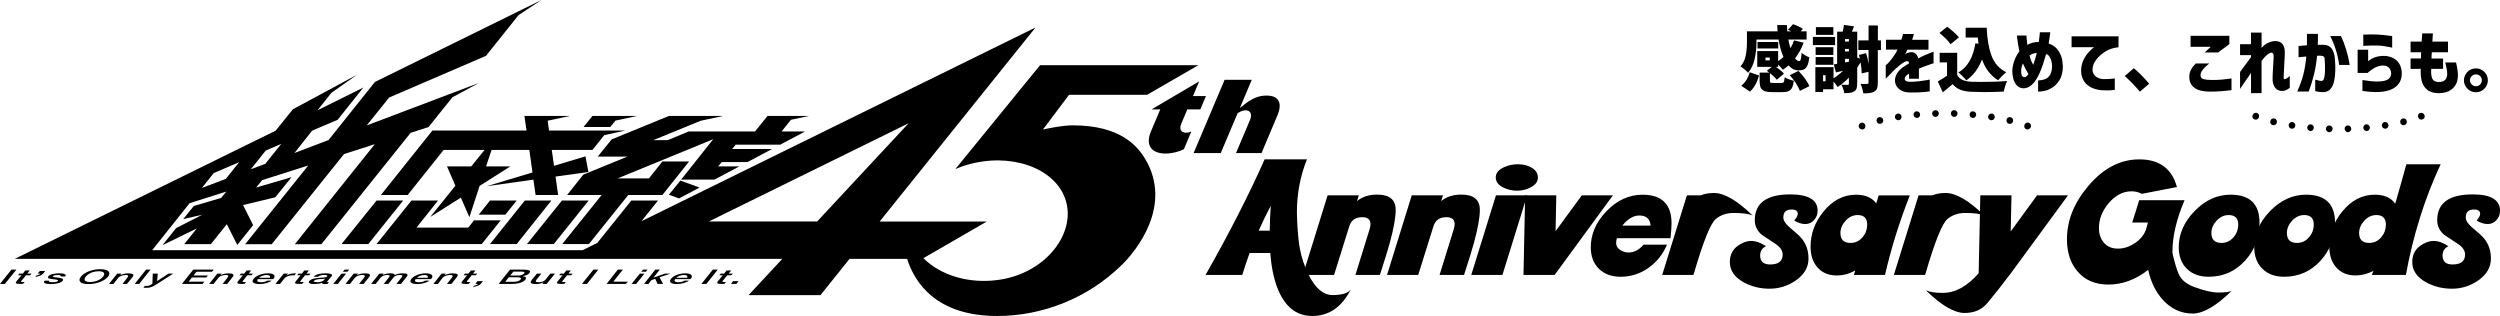 <?xml version="1.0" encoding="UTF-8"?><svg id="a" xmlns="http://www.w3.org/2000/svg" viewBox="0 0 838.65 106"><polygon points="3.84 90.44 5.5 90.44 1.64 95.24 0 95.24 3.84 90.44"/><path d="M6.48,91.78h1.18l.82-1.06h1.5l-.83,1.06h1.42l-.46.56h-1.41l-1.45,1.82c-.27.35-.36.46.33.46.21,0,.43,0,.7-.02l-.52.6c-.33.05-.64.05-1.01.05-1.6,0-1.64-.32-1.23-.87l1.68-2.03h-1.16l.44-.56h0Z"/><path d="M13.36,90.9h1.8l-.68.87c-.46.58-1.51.97-2.66,1.11l.34-.45c.66-.09,1.17-.34,1.4-.65h-.94l.74-.87h0Z"/><path d="M16.49,94.14c-.33.37.23.53,1.06.53.56,0,1.62-.07,1.89-.44.27-.39-.81-.47-1.8-.59-1.02-.1-1.96-.29-1.39-.98.59-.76,2.42-.97,3.68-.97,1.42,0,2.44.26,2.01,1.05h-1.57c.14-.38-.37-.49-1.02-.49-.47,0-1.32.09-1.58.36-.31.38.82.41,1.82.54,1.01.15,1.99.34,1.42,1.04-.64.83-2.5,1.11-3.97,1.11-1.76,0-2.75-.37-2.08-1.15h1.53,0Z"/><path d="M33.12,91c2.02,0,2.2.9,1.43,1.83-.76.91-2.28,1.77-4.32,1.77s-2.17-.86-1.48-1.77c.73-.93,2.29-1.83,4.36-1.83M33.64,90.3c-2.88,0-5.42,1.15-6.52,2.53-1.07,1.34-.3,2.47,2.55,2.47s5.44-1.11,6.56-2.47c1.09-1.38.29-2.53-2.59-2.53"/><path d="M39.32,91.78h1.43l-.41.47v.03c.79-.36,1.8-.58,2.66-.58,1.53,0,2.12.36,1.53,1.14l-1.94,2.41h-1.46l1.67-2.23c.45-.51.2-.78-.65-.78-1.02,0-2.01.45-2.44.9l-1.64,2.1h-1.5l2.75-3.46h0Z"/><polygon points="48.99 90.44 50.5 90.44 46.7 95.24 45.19 95.24 48.99 90.44"/><path d="M51.26,91.78h1.67l-.24,2.52,3.83-2.52h1.6l-5.6,3.59c-1,.61-1.8,1.19-3.4,1.19-.36,0-.71,0-1.02-.04l.49-.62c.24,0,.49,0,.67,0,.75,0,1.06-.17,1.49-.47l.37-.24.13-3.42h0Z"/><polygon points="64.83 90.44 71.69 90.44 71.12 91.15 65.93 91.15 64.91 92.41 69.73 92.41 69.2 93.07 64.38 93.07 63.29 94.49 68.54 94.49 67.97 95.24 61.04 95.24 64.83 90.44"/><path d="M72.91,91.78h1.43l-.43.47.05.03c.77-.36,1.72-.58,2.61-.58,1.53,0,2.15.36,1.53,1.14l-1.89,2.41h-1.53l1.72-2.23c.41-.51.17-.78-.72-.78-1,0-1.99.45-2.38.9l-1.63,2.1h-1.51l2.74-3.46h0Z"/><path d="M80.81,91.78h1.11l.84-1.06h1.45l-.75,1.06h1.37l-.49.56h-1.35l-1.47,1.82c-.23.35-.31.46.36.46.22,0,.42,0,.65-.02l-.46.6c-.35.05-.68.05-1.04.05-1.59,0-1.61-.32-1.19-.87l1.62-2.03h-1.13l.46-.56h0Z"/><path d="M86.9,93.19c.43-.49,1.51-.94,2.54-.94s1.34.45,1.04.94h-3.58ZM91.59,93.65c1.06-.98.53-1.96-1.64-1.96s-4.04.82-4.82,1.79c-.91,1.04-.26,1.81,1.95,1.81,1.5,0,3.12-.42,4.04-1.15h-1.41c-.58.37-1.29.53-2.15.53-1.27,0-1.49-.47-1.06-1.03,0,0,5.09,0,5.09,0Z"/><path d="M95.19,91.78h1.43l-.56.63h.09c.41-.37,1.66-.72,2.58-.72h.59l-.59.72c-.24,0-.43-.06-.61-.06-1.06,0-2.24.44-2.84,1.19l-1.33,1.7h-1.53l2.76-3.46h0Z"/><path d="M100.13,91.78h1.15l.81-1.06h1.53l-.82,1.06h1.36l-.43.56h-1.42l-1.42,1.82c-.32.35-.34.46.32.46.26,0,.44,0,.68-.02l-.5.6c-.32.05-.65.05-.97.05-1.61,0-1.63-.32-1.21-.87l1.63-2.03h-1.18l.47-.56h0Z"/><path d="M108.61,94.01c-.41.5-1.56.65-2.25.65-.52,0-1.32-.09-1.02-.44.32-.37.99-.49,1.71-.59.69,0,1.42,0,2-.16l-.44.54h0ZM111.24,92.69c.59-.78-.63-1-1.98-1-1.51,0-3.19.21-4.07,1.14h1.54c.35-.4,1.1-.59,2-.59.59,0,1.36.11,1,.49-.36.45-1.28.34-2.41.45-1.37.12-2.86.26-3.59,1.11-.5.67.35,1,1.63,1,.77,0,1.88-.12,2.7-.42-.13.33.19.42.8.42.24,0,.82-.03,1.04-.06l.46-.57h-.38c-.3,0-.3-.07-.19-.25l1.45-1.73h0Z"/><path d="M114.58,91.78h1.52l-2.76,3.46h-1.53l2.76-3.46h0ZM115.61,90.44h1.53l-.59.72h-1.54l.59-.72Z"/><path d="M118.64,91.78h1.45l-.36.47v.03c.76-.36,1.75-.58,2.66-.58,1.5,0,2.09.36,1.5,1.14l-1.91,2.41h-1.53l1.77-2.23c.4-.51.11-.78-.74-.78-1.04,0-2,.45-2.4.9l-1.65,2.1h-1.53l2.75-3.46h0Z"/><path d="M127.25,91.78h1.46l-.38.47h.03c.74-.34,1.51-.56,2.61-.56.81,0,1.44.17,1.44.56.81-.36,1.64-.56,2.61-.56,1.48,0,2.09.28,1.42,1.14l-1.92,2.41h-1.53l1.64-2.06c.39-.52.67-.94-.52-.94-1.04,0-1.76.33-2.19.94l-1.63,2.06h-1.56l1.78-2.25c.39-.45.25-.75-.61-.75-.8,0-1.76.33-2.24.9l-1.63,2.1h-1.54l2.77-3.46h0Z"/><path d="M139.85,93.19c.44-.49,1.49-.94,2.54-.94s1.33.45,1.02.94h-3.56,0ZM144.52,93.65c1.08-.98.51-1.96-1.66-1.96-2.04,0-4.03.82-4.79,1.79-.88,1.04-.27,1.81,1.93,1.81,1.51,0,3.11-.42,4.06-1.15h-1.42c-.6.37-1.27.53-2.18.53-1.25,0-1.49-.47-1.03-1.03h5.08Z"/><path d="M148.13,91.78h1.43l-.4.47.04.03c.76-.36,1.75-.58,2.63-.58,1.48,0,2.12.36,1.5,1.14l-1.9,2.41h-1.51l1.76-2.23c.38-.51.16-.78-.72-.78-1.03,0-2.03.45-2.45.9l-1.6,2.1h-1.52l2.74-3.46h0Z"/><path d="M155.99,91.78h1.15l.85-1.06h1.51l-.82,1.06h1.4l-.45.56h-1.38l-1.48,1.82c-.25.35-.35.46.35.46.16,0,.42,0,.63-.02l-.47.6c-.31.05-.65.05-.99.05-1.63,0-1.66-.32-1.25-.87l1.63-2.03h-1.14l.43-.56h.02Z"/><path d="M160.18,94.3h1.85l-.75.94c-.46.49-1.49.88-2.6,1.01l.28-.41c.69-.05,1.17-.35,1.42-.59h-.92l.71-.94h0Z"/><path d="M170.67,93.02h2.96c.99,0,1.38.28.99.75-.37.47-1.21.76-2.21.76h-2.92l1.17-1.5h0ZM167.27,95.24h4.37c2.46,0,3.98-.63,4.56-1.38.5-.63.27-1.09-.77-1.19v-.06c1.02-.17,1.76-.5,2.18-1.01.63-.76-.17-1.15-1.92-1.15h-4.6l-3.82,4.8h0ZM172.19,91.12h2.76c.85,0,1.24.2.82.65-.3.4-1.09.66-1.89.66h-2.72l1.05-1.3h0Z"/><path d="M183.42,95.24h-1.45l.35-.53h-.05c-.64.36-1.63.58-2.41.58-1.8,0-2.19-.42-1.51-1.35l1.77-2.17h1.5l-1.68,2.08c-.45.63-.14.82.69.82,1.28,0,1.97-.37,2.42-.92l1.56-1.97h1.57l-2.78,3.46h0Z"/><path d="M188.02,91.78h1.14l.83-1.06h1.51l-.81,1.06h1.39l-.47.56h-1.37l-1.48,1.82c-.24.35-.33.46.36.46.19,0,.37,0,.67-.02l-.47.6c-.38.05-.7.05-1.06.05-1.56,0-1.62-.32-1.19-.87l1.62-2.03h-1.14l.45-.56h0Z"/><polygon points="199.07 90.44 200.73 90.44 196.91 95.24 195.23 95.24 199.07 90.44"/><polygon points="239.13 90.44 240.79 90.44 236.96 95.24 235.29 95.24 239.13 90.44"/><path d="M241.8,91.78h1.12l.83-1.06h1.52l-.82,1.06h1.38l-.49.56h-1.35l-1.51,1.82c-.21.35-.3.46.39.46.19,0,.4,0,.65-.02l-.46.6c-.36.05-.7.05-1.03.05-1.57,0-1.65-.32-1.23-.87l1.65-2.03h-1.13l.45-.56h0Z"/><polygon points="245.91 94.3 247.77 94.3 247.04 95.24 245.24 95.24 245.91 94.3"/><polygon points="207.26 90.44 208.95 90.44 205.74 94.49 210.6 94.49 209.99 95.24 203.49 95.24 207.26 90.44"/><path d="M214.65,91.78h1.53l-2.76,3.46h-1.55l2.78-3.46ZM215.71,90.44h1.53l-.59.72h-1.53l.59-.72h0Z"/><polygon points="219.82 90.44 221.33 90.44 219.21 93.14 223.07 91.78 224.95 91.78 221.25 93.01 222.43 95.24 220.57 95.24 219.82 93.54 218.53 93.95 217.55 95.24 216.05 95.24 219.82 90.44"/><path d="M226.88,93.19c.42-.49,1.52-.94,2.57-.94s1.35.45,1.02.94h-3.59,0ZM231.58,93.65c1.06-.98.48-1.96-1.63-1.96s-4.06.82-4.81,1.79c-.85,1.04-.23,1.81,1.89,1.81,1.52,0,3.12-.42,4.09-1.15h-1.49c-.52.37-1.23.53-2.12.53-1.22,0-1.43-.47-1.02-1.03,0,0,5.08,0,5.08,0Z"/><path d="M386.31,36.7h2.91l-3.13,7.4c-.67,1.57-.87,2.94-.63,4.07.26,1.12.83,1.93,1.77,2.47,1.7.99,4.17,1.14,7.03.45.58-.14,1.12-.31,1.64-.5.43-.15.84-.34,1.24-.53l2.51-5.94c-.59.27-1.16.4-1.73.4-1.14,0-1.61-.51-1.81-.93-.25-.55-.19-1.24.17-2.1l2.02-4.8h4.36l1.89-4.46h-4.36l2.09-4.94-15.98,9.41v-.02h0Z"/><path d="M414.67,51.35h8.52l5.3-12.56c.91-2.16,1.05-3.84.38-5-.63-1.17-1.97-1.73-4.07-1.73-1.2,0-2.38.22-3.51.66-1.13.44-2.3,1.12-3.47,2.03l-1.9,1.49,3.99-9.46h-9.11l-10.39,24.56h9.11l5.64-13.34.16-.11c.92-.59,1.75-.89,2.47-.89,1.23,0,1.65.67,1.78,1.06.21.59.12,1.33-.28,2.27l-4.65,11h0Z"/><polygon points="175.92 38.9 176.64 43.8 145.04 43.8 127.77 65.42 136.75 65.42 148.82 50.3 162.55 50.3 158.08 55.82 149.95 55.82 152.76 62.31 144.31 72.81 154.6 66.29 157.46 72.85 160.89 62.36 171.2 55.82 163.05 55.82 164.9 50.3 177.57 50.3 178.63 57.86 163.27 62.47 178.93 60.26 179.68 65.42 187.24 65.42 186.36 59.23 197.39 57.7 196.4 52.44 185.85 55.62 185.1 50.3 198.73 50.3 202.71 45.33 209.72 43.8 184.17 43.8 183.73 40.49 191.17 38.9 175.92 38.9"/><polygon points="114.57 81.87 123.56 81.87 135.24 67.27 126.32 67.27 114.57 81.87"/><polygon points="167.97 73.91 159.02 73.91 157.09 76.35 139.72 76.35 146.94 67.27 138.03 67.27 126.32 81.87 161.6 81.87 167.97 73.91"/><polygon points="173.33 67.27 164.37 67.27 160.61 72.01 169.53 72.01 173.33 67.27"/><polygon points="184.97 67.27 176.06 67.27 164.37 81.87 173.33 81.87 184.97 67.27"/><polygon points="206.46 40.46 213.69 38.9 198.73 38.9 195.76 42.6 204.72 42.6 206.46 40.46"/><polygon points="197.47 67.27 188.51 67.27 176.78 81.87 185.77 81.87 197.47 67.27"/><polygon points="200.52 52.53 210.47 52.53 195.67 58.58 190.24 65.42 201.82 65.42 188.61 81.87 197.55 81.87 210.75 65.42 222.2 65.42 231.17 54.17 222.2 54.17 217.69 59.85 207.17 59.85 239.26 46.7 228.48 60.26 239.66 60.26 248.01 55.82 240.91 55.82 242.11 54.36 250.77 54.36 258.99 49.99 245.6 49.99 246.78 48.54 261.71 48.54 270.05 44.11 262.18 44.11 265.33 40.18 271.34 38.9 257.47 38.9 253.27 44.11 230.98 44.11 224.02 47.01 219.18 47.01 235 40.52 242.57 38.9 224.39 38.9 205.18 46.76 200.52 52.53"/><polygon points="224.39 65.32 227.78 66.57 234.67 62.91 228.23 60.58 224.39 65.32"/><path d="M359.95,42.04c-3.95,0-10.08,1.41-10.08,1.41l8.74-11.64h26.18l17.2-9.94h-53.09l-28.41,34.84c2.02-.85,4.18-1.56,6.46-2.06,14.71-3.18,28.54,2.99,30.89,13.81,2.34,10.82-7.52,23.06-22.4,25.36-10.3,1.59-19.97-1.47-25.67-7.22l21.27-12.29h-35.95l52.29-65.09-132.2,64.99,5.55-6.93h-8.95l-11.42,14.22-4.93,2.43H51.04l12.57-15.77,12.31-3.89-1.73,2.13-9.19,2.71-3.53,4.38,6.4-1.46-8.79,4.49-4.58,5.74,11.53-5.63-4.23,5.27h8.94l5.35-6.69,3.51,6.96,5.32-6.65-3.39-6.73,10.81-2.6,5.45-6.75-11.89,3.48,2.04-2.49,15.46-4.91-21.15,26.39h8.91l24.24-30.22,10.33-3.32-26.81,33.54h8.9l29.92-37.34,6.01-1.94,8.01-9.99,8.9-4.81-37.63,14.24,7.52-9.36,32.48-13.98,10.93-13.67,7.68-5.06-55.86,27.49-8.88,11.11-6.68,8.38-11.44,4.35,5.93-7.5,8.55-3.64,8.63-10.82-15.39,7.63,4.7-5.88,8.59-6.06-21.54,11.6-5.78,7.18L4.95,86.84h257.49l-11.32,12.16h24.12l9.75-12.16h19.3c2.63,8.17,9.93,19.16,30.23,19.16,7.67,0,15.21-1.49,22.43-4.41,7.11-2.89,13.52-7.07,19.08-12.44,5.49-5.25,17.24-20.26,8.25-35.64-2.8-4.8-8.77-11.46-24.33-11.46M89.15,50.5l5.2-2.23-5.35,6.69-4.86,1.83,5.01-6.29h0ZM71.69,58.07l8.55-3.67-4.49,5.61-8.04,3.05s3.98-4.99,3.98-4.99ZM274.12,74.3h-36.34l67-32.94-30.66,32.94Z"/><path d="M453.14,97.1c-3.04,5.93-7.34,8.9-12.91,8.9-4.8,0-8.43-2.5-10.88-7.5-1.73-3.52-2.8-8.06-3.21-13.62h-6.95c-.89,2.48-1.72,4.93-2.46,7.35h-12.32c7.84-13.78,14.45-26.7,19.83-38.77h14.19c-2.25,5.59-3.37,11.52-3.37,17.8,0,.79.03,1.78.09,2.96.21,4.12.51,7.19.9,9.21.58,3.03,1.56,5.93,2.93,8.72,2.25,4.55,4.93,6.83,8.04,6.83s5.2-.62,6.11-1.86ZM426.29,69.03c-1.48,2.78-2.83,5.57-4.05,8.35h3.71c.02-2.6.13-5.38.34-8.35Z"/><path d="M468.2,70.4c0,2.52-.65,6.19-1.96,11-.58,2.15-1.69,5.76-3.34,10.82h-8.21l4.76-15.33c.2-.67.3-1.23.3-1.68,0-1.57-.93-2.35-2.8-2.35-2.26,0-3.7,1.02-4.32,3.06l-5.1,16.3h-10.46l8.29-26.7h10.48l-.62,1.95c1.75-1.46,4-2.19,6.77-2.19,4.14,0,6.21,1.71,6.21,5.12Z"/><path d="M496.43,70.4c0,2.52-.65,6.19-1.96,11-.58,2.15-1.69,5.76-3.34,10.82h-8.21l4.76-15.33c.2-.67.3-1.23.3-1.68,0-1.57-.93-2.35-2.8-2.35-2.26,0-3.7,1.02-4.32,3.06l-5.1,16.3h-10.46l8.29-26.7h10.48l-.62,1.95c1.75-1.46,4-2.19,6.77-2.19,4.14,0,6.21,1.71,6.21,5.12Z"/><path d="M512.3,65.52l-8.29,26.7h-10.46l8.29-26.7h10.46ZM515.9,59.55c0,1.4-.85,2.53-2.56,3.38-1.37.69-2.86,1.04-4.46,1.04s-3.14-.35-4.55-1.04c-1.7-.83-2.56-1.97-2.56-3.41s.91-2.58,2.74-3.41c1.46-.67,3.01-1.01,4.68-1.01s3.1.33,4.37,1.01c1.56.83,2.34,1.98,2.34,3.44Z"/><path d="M541.07,65.52l-19.55,26.7h-10.45l.56-26.7h10.45l-.25,12.03,8.81-12.03h10.43Z"/><path d="M560.73,74.97c0,1.2-.11,2.84-.34,4.94h-17.99c-.17.47-.25,1.01-.25,1.62,0,.96.47,1.74,1.4,2.35.83.55,1.76.82,2.78.82,1.83,0,3.5-.87,5.02-2.62h7.86c-1.35,3.19-3.39,5.76-6.11,7.71-2.83,2.03-5.97,3.05-9.42,3.05-3.06,0-5.49-.89-7.31-2.68-1.82-1.79-2.73-4.19-2.73-7.19,0-4.45,1.77-8.5,5.3-12.16,3.53-3.66,7.57-5.49,12.1-5.49,6.46,0,9.7,3.22,9.7,9.66ZM553.71,75.67c-.19-2.26-1.46-3.38-3.8-3.38-1.96,0-3.85,1.13-5.68,3.38h9.48Z"/><path d="M587.98,72.32c-1.21-.59-3.33-.88-6.36-.88-2.39,0-4.4.67-6.02,2.01-1.79,1.48-4.24,7.58-7.36,18.29h-.03s-.15.49-.15.49h-10.46l8.29-26.7h4.62c1.27-.53,2.75-.79,4.46-.79,3.47,0,7.81,2.53,13,7.59Z"/><path d="M609.73,70.74c0,1.18-.39,2.21-1.18,3.09-.79.88-1.79,1.33-2.99,1.33-1.06,0-2.29-.39-3.68-1.16.79-.91,1.19-1.68,1.19-2.29,0-.95-.7-1.43-2.09-1.43-1.83,0-2.74.88-2.74,2.65,0,1.06.73,2.19,2.18,3.41,2.12,1.75,3.47,3,4.05,3.75,1.48,1.85,2.21,4.07,2.21,6.67,0,2.95-1.47,5.42-4.4,7.41-2.64,1.79-5.53,2.68-8.67,2.68s-6.04-.71-8.64-2.13c-3.12-1.71-4.68-3.99-4.68-6.86,0-2.68,1.2-4.68,3.59-6,1.25-.69,2.42-1.04,3.52-1.04,1.6,0,3.27.59,5.02,1.77-1.31.63-1.96,1.68-1.96,3.14,0,1.99,1.11,2.99,3.34,2.99,2.81,0,4.21-1.12,4.21-3.35,0-1.3-.81-2.49-2.43-3.57l-4.52-2.99c-1.6-1.34-2.4-2.99-2.4-4.94,0-5.77,3.97-8.66,11.91-8.66,6.11,0,9.17,1.84,9.17,5.52Z"/><path d="M640.68,65.52c-3.51,8.9-6.29,17.8-8.33,26.7h-10.45l.47-1.49c-2.02,1.12-4.08,1.68-6.21,1.68-2.81,0-5-.95-6.58-2.83-1.48-1.75-2.21-4.02-2.21-6.83,0-4.27,1.43-8.18,4.3-11.73,3.08-3.8,6.72-5.7,10.95-5.7,3.1,0,5.35.96,6.77,2.9l.84-2.68h10.45ZM626.37,75.33c0-2.13-1.07-3.19-3.21-3.19-1.52,0-2.86.63-4.02,1.88-1.16,1.26-1.75,2.63-1.75,4.13,0,2.23,1.13,3.34,3.4,3.34,1.6,0,2.95-.65,4.05-1.94,1.02-1.21,1.53-2.62,1.53-4.22Z"/><path d="M665.68,72.32c-1.21-.59-3.32-.88-6.36-.88-2.39,0-4.39.67-6.01,2.01-1.79,1.48-4.24,7.58-7.36,18.29h-.03s-.15.49-.15.49h-10.46l8.29-26.7h4.62c1.27-.53,2.75-.79,4.46-.79,3.47,0,7.81,2.53,13,7.59Z"/><path d="M693.74,65.52l-19.58,26.7h-.03c-2.7,3.6-5.21,6.77-7.51,9.51-1.83,2.17-4.36,3.26-7.58,3.26-3.47,0-7.81-2.54-13-7.62,1.23.59,3.13.88,5.71.88,4.16,0,8.16-2.2,12.01-6.58l.56-26.15h10.45l-.25,12.11,8.84-12.11h10.4Z"/><path d="M748.67,97.53c-5.18,5.1-9.54,7.65-13.1,7.65-3.91,0-7.26-1.54-10.04-4.61-2.39-2.65-4.02-6-4.9-10.05-4.2,3.29-8.65,4.94-13.35,4.94-4.43,0-7.89-1.48-10.38-4.45-2.35-2.74-3.52-6.32-3.52-10.73,0-6.34,2.4-12.32,7.2-17.95,5.03-5.91,10.72-8.87,17.06-8.87,6.74,0,10.95,3.09,12.63,9.27l-11.73,2.29c-1.16-.57-2.32-.85-3.46-.85-2.91,0-5.5,1.35-7.76,4.05-2.14,2.58-3.21,5.32-3.21,8.23,0,2.01.54,3.65,1.62,4.91,1.14,1.36,2.72,2.04,4.74,2.04s3.85-.61,5.69-1.84,3.08-2.74,3.73-4.53c.04-.08.26-.87.66-2.38h-5.27l2.34-7.5h15.22c-2.72,6.32-4.08,12.16-4.08,17.53,0,.2.17.95.5,2.23.75,2.89,1.42,4.83,2.03,5.82.92,1.5,2.5,2.68,4.77,3.54,3.33,1.24,6.05,1.86,8.17,1.86s3.67-.19,4.46-.58Z"/><path d="M757.98,74.73c0,4.86-1.58,9.05-4.74,12.59-3.31,3.68-7.41,5.52-12.32,5.52-3.08,0-5.52-.9-7.33-2.7-1.81-1.8-2.71-4.2-2.71-7.21,0-4.43,1.77-8.47,5.32-12.13,3.54-3.66,7.57-5.49,12.08-5.49,6.46,0,9.7,3.14,9.7,9.42ZM750.84,75.33c0-2.13-1.07-3.19-3.21-3.19-1.52,0-2.86.63-4.04,1.88-1.17,1.26-1.76,2.63-1.76,4.13,0,2.23,1.13,3.34,3.4,3.34,1.62,0,2.97-.65,4.05-1.94,1.04-1.21,1.56-2.62,1.56-4.22Z"/><path d="M783.31,74.73c0,4.86-1.58,9.05-4.74,12.59-3.31,3.68-7.41,5.52-12.32,5.52-3.08,0-5.52-.9-7.33-2.7-1.81-1.8-2.71-4.2-2.71-7.21,0-4.43,1.77-8.47,5.32-12.13,3.54-3.66,7.57-5.49,12.08-5.49,6.46,0,9.7,3.14,9.7,9.42ZM776.17,75.33c0-2.13-1.07-3.19-3.21-3.19-1.52,0-2.86.63-4.04,1.88-1.17,1.26-1.76,2.63-1.76,4.13,0,2.23,1.13,3.34,3.4,3.34,1.62,0,2.97-.65,4.05-1.94,1.04-1.21,1.56-2.62,1.56-4.22Z"/><path d="M818.74,55.1c-5.34,11.42-9.23,23.79-11.66,37.12h-11.44l.56-1.37c-1.96,1.04-3.96,1.55-6.02,1.55-2.81,0-5-.95-6.58-2.83-1.48-1.75-2.21-4.02-2.21-6.83,0-4.27,1.43-8.18,4.3-11.73,3.08-3.8,6.72-5.7,10.95-5.7,3.16,0,5.45,1.01,6.86,3.02,1.18-4.04,2.43-8.45,3.74-13.23h11.51ZM800.37,75.33c0-2.13-1.07-3.19-3.21-3.19-1.52,0-2.86.63-4.02,1.88-1.16,1.26-1.75,2.63-1.75,4.13,0,2.23,1.13,3.34,3.4,3.34,1.6,0,2.95-.65,4.05-1.94,1.02-1.21,1.53-2.62,1.53-4.22Z"/><path d="M838.65,70.74c0,1.18-.39,2.21-1.18,3.09-.79.88-1.79,1.33-2.99,1.33-1.06,0-2.29-.39-3.68-1.16.79-.91,1.19-1.68,1.19-2.29,0-.95-.7-1.43-2.09-1.43-1.83,0-2.74.88-2.74,2.65,0,1.06.73,2.19,2.18,3.41,2.12,1.75,3.47,3,4.05,3.75,1.48,1.85,2.21,4.07,2.21,6.67,0,2.95-1.47,5.42-4.4,7.41-2.64,1.79-5.53,2.68-8.67,2.68s-6.04-.71-8.64-2.13c-3.12-1.71-4.68-3.99-4.68-6.86,0-2.68,1.2-4.68,3.59-6,1.25-.69,2.42-1.04,3.52-1.04,1.6,0,3.27.59,5.02,1.77-1.31.63-1.96,1.68-1.96,3.14,0,1.99,1.11,2.99,3.34,2.99,2.81,0,4.21-1.12,4.21-3.35,0-1.3-.81-2.49-2.43-3.57l-4.52-2.99c-1.6-1.34-2.4-2.99-2.4-4.94,0-5.77,3.97-8.66,11.91-8.66,6.11,0,9.17,1.84,9.17,5.52Z"/><path d="M597.58,27.83c.29,0,.5-.04.64-.13s.24-.26.3-.53c.06-.26.12-.69.17-1.28.32.24.78.47,1.39.7.61.22,1.17.39,1.68.5-.13,1.02-.33,1.81-.61,2.35-.28.54-.67.92-1.18,1.14-.5.22-1.19.32-2.05.32h-3.41c-1.15,0-2.03-.12-2.63-.36-.6-.24-1.02-.62-1.25-1.15-.23-.53-.35-1.29-.35-2.28v-2.76h3.24c-.34-.26-.61-.45-.82-.58l1.63-1.34h-4.85v-5.3h7.01v3.36c.66-.43,1.25-.89,1.78-1.37-.72-1.65-1.26-3.6-1.63-5.86h-7.42v.98c0,1.9-.2,3.77-.61,5.59s-1.14,3.35-2.2,4.58c-.26-.3-.66-.69-1.21-1.15-.55-.46-1-.78-1.33-.96.88-1.04,1.46-2.24,1.74-3.61s.42-2.87.42-4.5v-3.67h10.27c-.06-.93-.1-1.63-.12-2.11h3.26c.03.94.07,1.65.12,2.11h1.37c-.29-.14-.67-.31-1.15-.5l1.7-1.9c.59.19,1.2.44,1.82.73.62.3,1.12.58,1.49.85l-.72.82h1.97v2.74h-6.12c.18,1.01.41,1.98.7,2.93.5-.83.9-1.71,1.2-2.64l3.22.77c-.69,1.94-1.65,3.69-2.88,5.26.48.61.94.91,1.39.91.24,0,.42-.21.54-.62.12-.42.21-1.14.28-2.16.35.3.77.6,1.25.89.48.29.93.5,1.34.62-.14,1.2-.36,2.11-.65,2.74s-.66,1.06-1.12,1.3-1.07.36-1.84.36c-1.25,0-2.37-.56-3.36-1.68-.64.56-1.28,1.05-1.92,1.46-.43-.54-.96-1.12-1.58-1.73v.77h-.74c.54.37,1.06.76,1.55,1.16.49.41.87.78,1.14,1.12l-2.42,2.04c-.45-.64-1.21-1.38-2.28-2.23v2.54c0,.24.03.41.08.52.06.1.16.17.32.2.16.03.43.05.82.05h2.62ZM584.11,28.77c.67-.53,1.25-1.18,1.74-1.97.49-.78.86-1.64,1.12-2.57l3.12,1.1c-.7,2.46-1.73,4.26-3.07,5.4l-2.9-1.97ZM596.52,14.1v2.16h-6.94v-2.16h6.94ZM593.69,20.27v-.98h-1.44v.98h1.44ZM603.31,23.8c.78.78,1.52,1.64,2.2,2.58.68.94,1.16,1.78,1.45,2.53l-3.19,1.58c-.24-.74-.68-1.6-1.31-2.58s-1.32-1.88-2.08-2.68l2.93-1.44Z"/><path d="M615.6,12.4v2.71h-7.46v-2.71h7.46ZM630.96,16.79h-1.03v10.92c0,.82-.08,1.45-.24,1.9-.16.45-.45.8-.86,1.06-.4.26-.9.43-1.5.52-.6.09-1.36.13-2.27.13-.05-.43-.16-.96-.34-1.57-.18-.62-.37-1.16-.58-1.62.99.05,1.74.06,2.23.02.16,0,.27-.03.34-.1.06-.06.1-.18.1-.34v-3.62l-2.3.53c.02-1.01-.1-2.25-.36-3.72-.3.53-.68,1.13-1.13,1.8v5.38c0,.67-.08,1.21-.23,1.63-.15.42-.42.74-.8.96-.37.22-.81.38-1.33.46-.52.08-1.18.12-1.98.12-.06-.4-.19-.88-.37-1.44-.18-.56-.38-1.02-.59-1.39.58.03,1.28.05,2.11.05.16,0,.27-.03.32-.1.06-.06.08-.18.08-.34v-1.97c-1.2,1.23-2.46,2.28-3.79,3.14-.26-.45-.71-1.07-1.37-1.87v2.62h-3.5v.91h-2.59v-8.33h6.1v3.72c1.09-.66,2.14-1.49,3.17-2.5-.66.18-1.28.32-1.87.43l-.5.12-.72-2.71c.93-.13,1.3-.18,1.13-.17v-10.8h1.85c.22-.88.37-1.63.43-2.26l3.38.48-.17.46c-.06.16-.14.35-.23.58-.09.22-.2.47-.32.74h1.8v8.71l.89.29-.31-1.2,2.4-.58c.35,1.14.62,2.32.82,3.55v-4.61h-3.43v-3.22h3.43v-5.02h3.12v5.02h1.03v3.22ZM615.02,15.83v2.59h-5.95v-2.59h5.95ZM609.07,21.74v-2.59h5.95v2.59h-5.95ZM615.02,9.11v2.59h-5.86v-2.59h5.86ZM612.41,27.26v-2.04h-.84v2.04h.84ZM620.23,13.1h-1.3v.84h1.3v-.84ZM620.23,16.41h-1.3v.86h1.3v-.86ZM618.94,19.75v1.2l1.3-.26v-.94h-1.3Z"/><path d="M636.53,16.65h-3.86v-3.31h5.16c.18-.58.37-1.22.58-1.94h3.62s-.06.18-.14.53c-.08.35-.22.82-.43,1.42h5.47v3.31h-7.06s-.1.25-.29.6c-.19.35-.36.68-.5.98.02-.02.11-.08.28-.21.17-.12.31-.2.42-.23,1.07-.4,1.91-.41,2.51-.02.6.38,1,.98,1.21,1.8.9-.48,1.74-.89,2.53-1.22s1.66-.68,2.6-1.03v3.89s-.26.08-.74.24c-.48.16-1.1.38-1.86.65-.76.27-1.53.58-2.32.94v3.36h-3.29v-1.73s-.09.07-.23.16-.25.16-.35.2c-.69.58-.98,1.11-.86,1.61.11.5.7.76,1.75.79,1.12-.02,2.18-.08,3.18-.2,1-.12,1.82-.24,2.46-.36.64-.12.97-.19.98-.2v3.96s-.62.11-1.81.23c-1.19.12-2.87.17-5.03.16-1.26-.05-2.3-.35-3.11-.91s-1.34-1.28-1.58-2.15c-.25-.87-.16-1.79.25-2.76.42-.97,1.2-1.87,2.35-2.7.34-.22.67-.44,1-.65.33-.21.66-.42,1-.62-.02-.29-.09-.49-.22-.6-.13-.11-.37-.14-.72-.1-.3.08-.68.27-1.14.56-.46.3-.93.66-1.43,1.08s-.96.83-1.39,1.21c-.78.86-1.46,1.57-2.03,2.12-.57.55-.87.84-.9.85v-4.46s.21-.17.59-.52c.38-.34.8-.83,1.28-1.45.48-.62.98-1.34,1.51-2.16.11-.19.23-.42.35-.67s.19-.4.2-.43Z"/><path d="M656.57,25.24c.43.72,1.05,1.25,1.85,1.6.8.34,1.81.54,3.02.59.59.03,1.66.05,3.22.05,3.42,0,6.3-.1,8.64-.31-.21.45-.42,1.03-.65,1.74-.22.71-.38,1.32-.46,1.81-2.1.11-4.27.17-6.53.17-1.23,0-2.66-.03-4.3-.1-1.49-.06-2.72-.28-3.71-.66-.98-.38-1.86-1.01-2.63-1.91-1.15,1.01-2.25,1.93-3.29,2.76l-1.68-3.65c1.17-.66,2.2-1.3,3.1-1.94v-4.46h-2.47v-3.22h5.88v7.54ZM654.34,14.85c-.34-.53-.86-1.15-1.57-1.86s-1.44-1.36-2.17-1.93l2.59-2.09c.75.54,1.5,1.15,2.24,1.81s1.31,1.25,1.69,1.76l-2.78,2.3ZM663.7,14.66c-.1-.67-.17-1.36-.22-2.06h-4.08v-3.29h7.06c.14,3.74.69,6.88,1.63,9.4.94,2.52,2.59,4.36,4.94,5.53-.4.29-.87.7-1.42,1.24-.54.54-.98,1.02-1.3,1.45-2.51-1.54-4.32-3.86-5.42-6.98-1.2,3.07-2.95,5.41-5.26,7.01-.26-.34-.67-.79-1.24-1.36-.57-.57-1.04-1-1.43-1.28,3.07-1.79,4.97-5.06,5.69-9.79l1.03.14Z"/><path d="M676.61,11.92h3.19s.02.33.05.9.11,1.32.24,2.24c.54-.32,1.14-.56,1.78-.73.64-.17,1.33-.25,2.06-.25.14-.96.24-1.74.29-2.34s.07-.91.07-.92h3.5s-.04.37-.13,1.06c-.09.69-.23,1.59-.42,2.71,1.41.48,2.48,1.26,3.2,2.33.73,1.07,1.19,2.2,1.38,3.38.19,1.18.24,2.19.14,3.02-.16,1.55-.56,2.81-1.21,3.77s-1.36,1.7-2.14,2.21c-.78.51-1.54.87-2.28,1.08s-1.62.34-2.63.38v-3.77c.91-.05,1.67-.18,2.27-.4.6-.22,1.11-.6,1.54-1.16.42-.56.7-1.35.83-2.38.13-1.12,0-2.19-.4-3.22-.39-1.02-.91-1.59-1.55-1.7-.32,1.12-.67,2.26-1.04,3.41s-.8,2.24-1.28,3.26c-.34.77-.76,1.52-1.26,2.26s-1.09,1.34-1.75,1.81-1.41.72-2.24.76c-.96-.03-1.72-.37-2.28-1.01-.56-.64-.96-1.42-1.19-2.35-.23-.93-.33-1.83-.3-2.71.02-.45.1-1.02.25-1.73s.4-1.46.74-2.26c.34-.8.8-1.58,1.38-2.33-.19-.91-.35-1.77-.47-2.58-.12-.81-.21-1.46-.26-1.96-.06-.5-.08-.76-.08-.79ZM678.96,25.87c.19.03.41-.01.65-.13.24-.12.53-.41.86-.88-.29-.46-.6-1-.92-1.6s-.64-1.26-.95-1.98c-.18.4-.31.8-.41,1.2-.1.4-.15.77-.17,1.1-.03.8.05,1.38.24,1.74.19.36.42.54.7.54ZM680.83,18.66s.09.36.28.97c.18.62.5,1.32.95,2.12.24-.64.46-1.3.66-1.97s.38-1.34.54-1.99c-.35-.02-.76.05-1.21.19s-.86.37-1.21.67Z"/><path d="M694.94,12.18h15.74v3.67c-1.58.16-2.96.58-4.12,1.26-1.16.68-2.13,1.46-2.9,2.35-.78.89-1.28,1.74-1.5,2.55-.29,1.09-.26,1.96.07,2.6s.8,1.12,1.4,1.42c.6.3,1.16.46,1.67.49.64.03,1.26.03,1.85,0s1.12-.08,1.57-.13.69-.08.71-.08v3.84c-.88.11-1.66.17-2.33.18s-1.37-.01-2.09-.06c-.67-.03-1.46-.19-2.35-.47-.9-.28-1.71-.72-2.44-1.31-.73-.59-1.29-1.38-1.68-2.38-.39-.99-.5-2.22-.32-3.67.18-1.02.48-1.94.92-2.76.44-.82.92-1.51,1.44-2.08.52-.57.96-1,1.33-1.31.37-.3.57-.46.6-.46h-7.58v-3.67Z"/><path d="M717.86,30.76c-.7-.85-1.52-1.75-2.44-2.7-.92-.95-1.8-1.8-2.65-2.56l3.05-2.62c.82.67,1.74,1.54,2.77,2.59,1.03,1.06,1.82,1.93,2.36,2.62l-3.1,2.66Z"/><path d="M736.6,21.28h4.54c-.62.5-1.13.94-1.52,1.33-.39.39-.73.82-1.02,1.29-.29.46-.42.91-.41,1.34,0,.32.08.6.24.83.16.23.51.41,1.04.54.54.13,1.37.2,2.51.22,1.3,0,2.4-.04,3.31-.12s2.01-.21,3.29-.38v3.91c-2.46.32-4.84.49-7.13.5-2.4,0-4.18-.43-5.33-1.3-1.15-.86-1.72-2.11-1.7-3.74.03-.93.23-1.72.59-2.38.36-.66.89-1.34,1.6-2.04ZM744.09,17.61h-4.51l2.06-1.92h-6.79v-3.67h13.01v2.78l-3.77,2.81Z"/><path d="M758.68,31.24h-3.55v-6.74c-.67.94-1.28,1.82-1.84,2.62-.55.8-1.16,1.71-1.84,2.71v-5.69c1.42-1.9,2.65-3.56,3.67-4.97v-.67h-3.67v-3.67h3.67v-3.89h3.55v5.16c.58-.72,1.24-1.27,2-1.64.76-.38,1.49-.6,2.2-.66.96-.08,1.72.09,2.29.5.57.42.94,1,1.12,1.75.18.75.23,1.59.17,2.52-.03.54-.07,1.19-.11,1.93-.04.74-.08,1.5-.12,2.27-.04.77-.07,1.45-.1,2.03-.02.58-.04.98-.04,1.19,0,.26.04.42.13.48.09.06.19.09.3.07.19-.03.41-.12.65-.28.24-.15.56-.41.96-.78v3.98c-.48.38-.93.66-1.36.84-.42.18-.93.25-1.52.21-.98-.1-1.71-.54-2.2-1.32-.49-.78-.72-1.74-.68-2.86,0-.42.02-.98.05-1.68s.07-1.45.12-2.23c.05-.78.09-1.48.13-2.1.04-.62.06-1.03.06-1.24.02-.38-.02-.71-.12-.98-.1-.27-.33-.42-.7-.43-.37.02-.86.28-1.46.79-.61.51-1.2,1.18-1.78,1.99v10.78Z"/><path d="M771.07,19.22v-3.79c1.06-.1,1.99-.18,2.81-.24.02-1.13.02-2.41.02-3.82h3.67c.02,1.39,0,2.61-.05,3.65h1.82c1.2,0,2.12.39,2.77,1.18.65.79,1.04,2.02,1.16,3.7.11,1.21.16,2.46.13,3.74-.02,1.28-.16,2.47-.4,3.56-.24,1.1-.64,1.98-1.21,2.65-.57.67-1.35,1.02-2.34,1.06-.85-.02-1.52-.08-2.03-.18-.5-.11-.76-.17-.76-.18v-3.84c.96.3,1.7.45,2.21.43.42-.05.7-.45.85-1.19.15-.74.23-1.64.23-2.7s-.03-2.1-.1-3.12c0-.61-.11-1-.34-1.16-.22-.17-.62-.27-1.2-.3-.19,0-.36,0-.49.02-.14.02-.32.02-.54.02-.21,2.21-.54,4.27-1.01,6.19s-1.06,3.86-1.78,5.81h-3.86c.91-2.03,1.59-3.93,2.04-5.69.45-1.76.78-3.78,1.01-6.07-.78.06-1.41.12-1.88.18-.47.06-.72.08-.76.08ZM781.7,12.09h3.6c1.36,2.88,2.34,6.11,2.93,9.7h-3.53c-.45-3.39-1.45-6.62-3-9.7Z"/><path d="M794.23,24.47h-3.34v-7.78h3.53v3.87s.18-.16.5-.42c.32-.26.82-.54,1.5-.82s1.47-.46,2.36-.54c1.41-.11,2.64.07,3.71.55,1.06.48,1.86,1.17,2.39,2.08.53.9.8,1.96.82,3.16.02,2.48-1.08,4.26-3.3,5.33-2.22,1.07-5.52,1.27-9.9.6v-3.65c2.03.34,3.7.5,4.99.49s2.27-.14,2.92-.4c.65-.25,1.1-.6,1.37-1.02.26-.42.38-.88.35-1.38,0-.46-.13-.91-.38-1.34-.26-.43-.63-.76-1.13-1-.5-.23-1.21-.28-2.14-.13-.91.19-1.73.53-2.45,1.01-.72.48-1.32.94-1.8,1.39ZM792.79,15.38v-3.77s.26,0,.72-.02,1.05-.03,1.76-.04c.71,0,1.45,0,2.22.04.77.03,1.53.09,2.29.17s1.4.16,1.91.24c.51.08.78.12.79.12v3.87s-.29-.08-.83-.19-1.19-.22-1.97-.34c-.78-.11-1.53-.18-2.27-.19-.77-.02-1.5-.01-2.2.01-.7.02-1.27.05-1.73.07-.46.02-.69.04-.71.04Z"/><path d="M812.2,17.54h-3.55v-3.58h3.72c.06-.83.13-1.75.19-2.76h3.58c-.06,1.01-.12,1.93-.17,2.76h5.23v3.58h-5.42c-.03.35-.06.7-.07,1.06-.02.35-.03.7-.05,1.03h3.89v3.48h-3.96c-.11,1.36,0,2.43.32,3.21.33.78,1.04,1.17,2.12,1.19.85-.02,1.46-.15,1.84-.41.38-.26.65-.58.82-.98.17-.4.25-.82.25-1.25,0-.5-.05-1.05-.16-1.66-.1-.61-.27-1.36-.49-2.26h3.6c.43,1.68.65,3.17.65,4.46,0,.45-.07,1-.22,1.64-.14.65-.45,1.29-.91,1.93-.46.64-1.12,1.17-1.97,1.6-.85.42-1.98.65-3.41.68-1.68-.02-2.98-.43-3.91-1.24-.93-.81-1.52-1.83-1.79-3.07-.26-1.24-.35-2.52-.25-3.85h-3.43v-3.48h3.48c0-.34,0-.68.01-1.03,0-.35.03-.7.06-1.06Z"/><path d="M832.58,23.48c.61.36,1.09.85,1.45,1.46.36.62.54,1.29.54,2s-.18,1.39-.54,2c-.36.62-.84,1.1-1.45,1.46-.61.36-1.28.54-2.02.54s-1.39-.18-2-.54-1.1-.85-1.46-1.46c-.36-.62-.54-1.28-.54-2s.18-1.39.54-2c.36-.62.85-1.1,1.46-1.46.62-.36,1.28-.54,2-.54s1.41.18,2.02.54ZM831.98,28.35c.38-.39.58-.86.58-1.4s-.19-1.03-.58-1.42c-.38-.38-.86-.58-1.42-.58s-1.01.2-1.4.59c-.39.39-.59.86-.59,1.4s.2,1.01.59,1.4c.39.39.86.59,1.4.59s1.03-.2,1.42-.59Z"/><path d="M625.69,41.89c.03.08.04.15.06.21.01.06.02.13.02.21,0,.48-.21.82-.62,1.03-.08.05-.22.08-.43.08-.44,0-.79-.2-1.05-.61-.1-.13-.16-.3-.16-.53,0-.43.22-.77.66-1.03.16-.08.31-.11.47-.11.49,0,.84.25,1.05.76ZM631.71,40.14c.03.08.04.17.04.27,0,.28-.08.52-.23.72-.16.2-.36.33-.62.38-.05.03-.14.04-.27.04-.54,0-.91-.29-1.09-.87-.03-.08-.04-.18-.04-.3,0-.25.08-.48.23-.68.16-.2.36-.33.62-.38.05-.02.14-.04.27-.04.26,0,.49.08.7.23.21.15.34.37.39.65ZM637.89,39.19c0,.28-.08.53-.25.74-.17.22-.4.35-.68.4h-.19c-.26,0-.49-.09-.7-.27-.21-.18-.34-.4-.39-.68v-.19c0-.28.08-.52.25-.72.17-.2.4-.33.68-.38h.19c.29,0,.52.09.72.27.19.18.32.41.37.68v.15ZM644.12,38.51c0,.28-.1.52-.29.72-.19.2-.43.32-.72.34-.34,0-.61-.1-.82-.29-.21-.19-.34-.44-.39-.74,0-.35.1-.64.29-.85.19-.21.43-.34.72-.36.36,0,.65.1.85.29s.32.44.35.74v.15ZM650.41,38.05c0,.3-.11.57-.33.8s-.47.35-.76.38c-.31,0-.58-.11-.8-.32-.22-.22-.34-.48-.37-.78,0-.35.11-.64.33-.85.22-.21.47-.32.76-.32.34,0,.61.11.82.32.21.22.32.48.35.78ZM656.67,38.13c-.03.3-.15.56-.37.78-.22.22-.49.32-.8.32-.29-.02-.53-.15-.74-.36-.21-.21-.31-.46-.31-.74,0-.35.1-.64.31-.85.21-.21.45-.32.74-.32.34,0,.62.11.84.32.22.22.33.5.33.85ZM662.93,38.55c-.05.3-.18.55-.37.74s-.43.29-.72.29c-.36-.02-.64-.15-.84-.36-.19-.21-.29-.48-.29-.78.03-.35.14-.63.35-.82.21-.19.45-.29.74-.29.36.03.64.15.84.36.19.22.29.5.29.85ZM669.15,39.38c-.05.28-.18.51-.37.68-.19.18-.43.27-.72.27h-.19c-.29-.05-.51-.18-.68-.4-.17-.21-.25-.46-.25-.74v-.15c.05-.28.18-.51.39-.68.21-.18.45-.27.74-.27h.19c.26.05.47.18.64.38.17.2.25.44.25.72v.19ZM675.29,40.68c-.05.28-.18.49-.39.65-.21.15-.44.23-.7.23-.13,0-.22-.01-.27-.04-.26-.05-.47-.18-.62-.4-.16-.21-.23-.46-.23-.74,0-.05,0-.09.02-.11.01-.02.02-.06.02-.11.05-.28.18-.49.39-.65.21-.15.44-.23.7-.23.13,0,.22.01.27.04.26.05.47.18.62.38.16.2.23.43.23.68,0,.13-.01.23-.04.3ZM681.16,42.8c-.26.41-.61.61-1.05.61-.18,0-.32-.02-.43-.08-.42-.2-.62-.54-.62-1.03,0-.08,0-.15.02-.21.01-.06.03-.13.06-.21.21-.51.56-.76,1.05-.76.16,0,.31.04.47.11.44.2.66.54.66,1.03,0,.23-.05.41-.16.53Z"/><path d="M755.74,38.5c.23-.43.58-.65,1.05-.65.21,0,.35.03.43.08.41.2.62.54.62,1.03,0,.1-.03.25-.08.46-.1.2-.25.37-.43.51-.18.14-.39.21-.62.21-.16,0-.31-.04-.47-.11-.44-.2-.66-.53-.66-.99,0-.23.05-.4.16-.53ZM761.61,40.59c.18-.58.54-.87,1.09-.87.13,0,.22.01.27.04.26.05.47.18.62.4.16.22.23.45.23.7,0,.13-.01.22-.04.27-.05.28-.18.49-.39.65-.21.15-.44.23-.7.23-.13,0-.22-.01-.27-.04-.26-.05-.47-.18-.62-.38-.16-.2-.23-.43-.23-.68,0-.13.01-.23.04-.3ZM767.76,41.88c.05-.28.18-.51.39-.68.21-.18.45-.27.74-.27h.16c.28.05.51.18.68.4.17.22.25.46.25.74v.15c-.13.63-.49.95-1.09.95h-.19c-.29-.05-.51-.18-.68-.38-.17-.2-.25-.44-.25-.72v-.19ZM773.98,42.72c.05-.28.17-.52.37-.72.19-.2.43-.3.72-.3.36.03.64.15.84.36.19.22.29.46.29.74-.03.36-.15.64-.37.86s-.47.32-.76.32c-.34-.05-.6-.18-.8-.4-.19-.21-.29-.5-.29-.85ZM780.24,43.18c.03-.3.14-.56.35-.78.21-.21.45-.32.74-.32.34,0,.62.11.84.34s.33.49.33.8c-.03.33-.15.6-.37.82-.22.22-.49.32-.8.32-.29-.02-.54-.15-.76-.36-.22-.21-.33-.49-.33-.82ZM786.53,43.14c0-.28.1-.53.31-.74.21-.21.45-.32.74-.32.36,0,.64.11.84.34s.3.48.33.76c0,.33-.11.6-.33.82-.22.22-.47.34-.76.36-.31,0-.58-.11-.8-.34s-.33-.52-.33-.87ZM792.79,42.83c0-.28.1-.53.29-.76.19-.23.43-.35.72-.38.36,0,.64.1.84.3.19.2.32.44.37.72,0,.35-.1.64-.29.85-.19.22-.43.35-.72.4-.34,0-.62-.1-.84-.3-.22-.2-.34-.48-.37-.84ZM799.01,42.07c0-.28.08-.53.25-.74.17-.21.4-.35.68-.4h.16c.28,0,.53.09.74.27.21.18.34.41.39.68v.19c0,.28-.08.52-.25.72-.17.2-.38.33-.64.38h-.19c-.29,0-.53-.09-.74-.27-.21-.18-.34-.4-.39-.68v-.15ZM805.2,41.12c0-.05,0-.09-.02-.11-.01-.02-.02-.06-.02-.11,0-.28.08-.53.23-.74.16-.21.36-.35.62-.4.05-.03.14-.04.27-.04.26,0,.49.08.7.23.21.15.34.37.39.65.03.08.04.18.04.3,0,.25-.08.48-.23.68-.16.2-.36.33-.62.38-.05.03-.14.04-.27.04-.26,0-.49-.08-.7-.23-.21-.15-.34-.37-.39-.65ZM811.22,39.41c-.05-.2-.08-.35-.08-.46,0-.48.21-.82.62-1.03.1-.05.25-.08.43-.08.47,0,.82.22,1.05.65.1.13.16.3.16.53,0,.46-.22.79-.66.99-.16.08-.31.11-.47.11-.52,0-.87-.24-1.05-.72Z"/></svg>